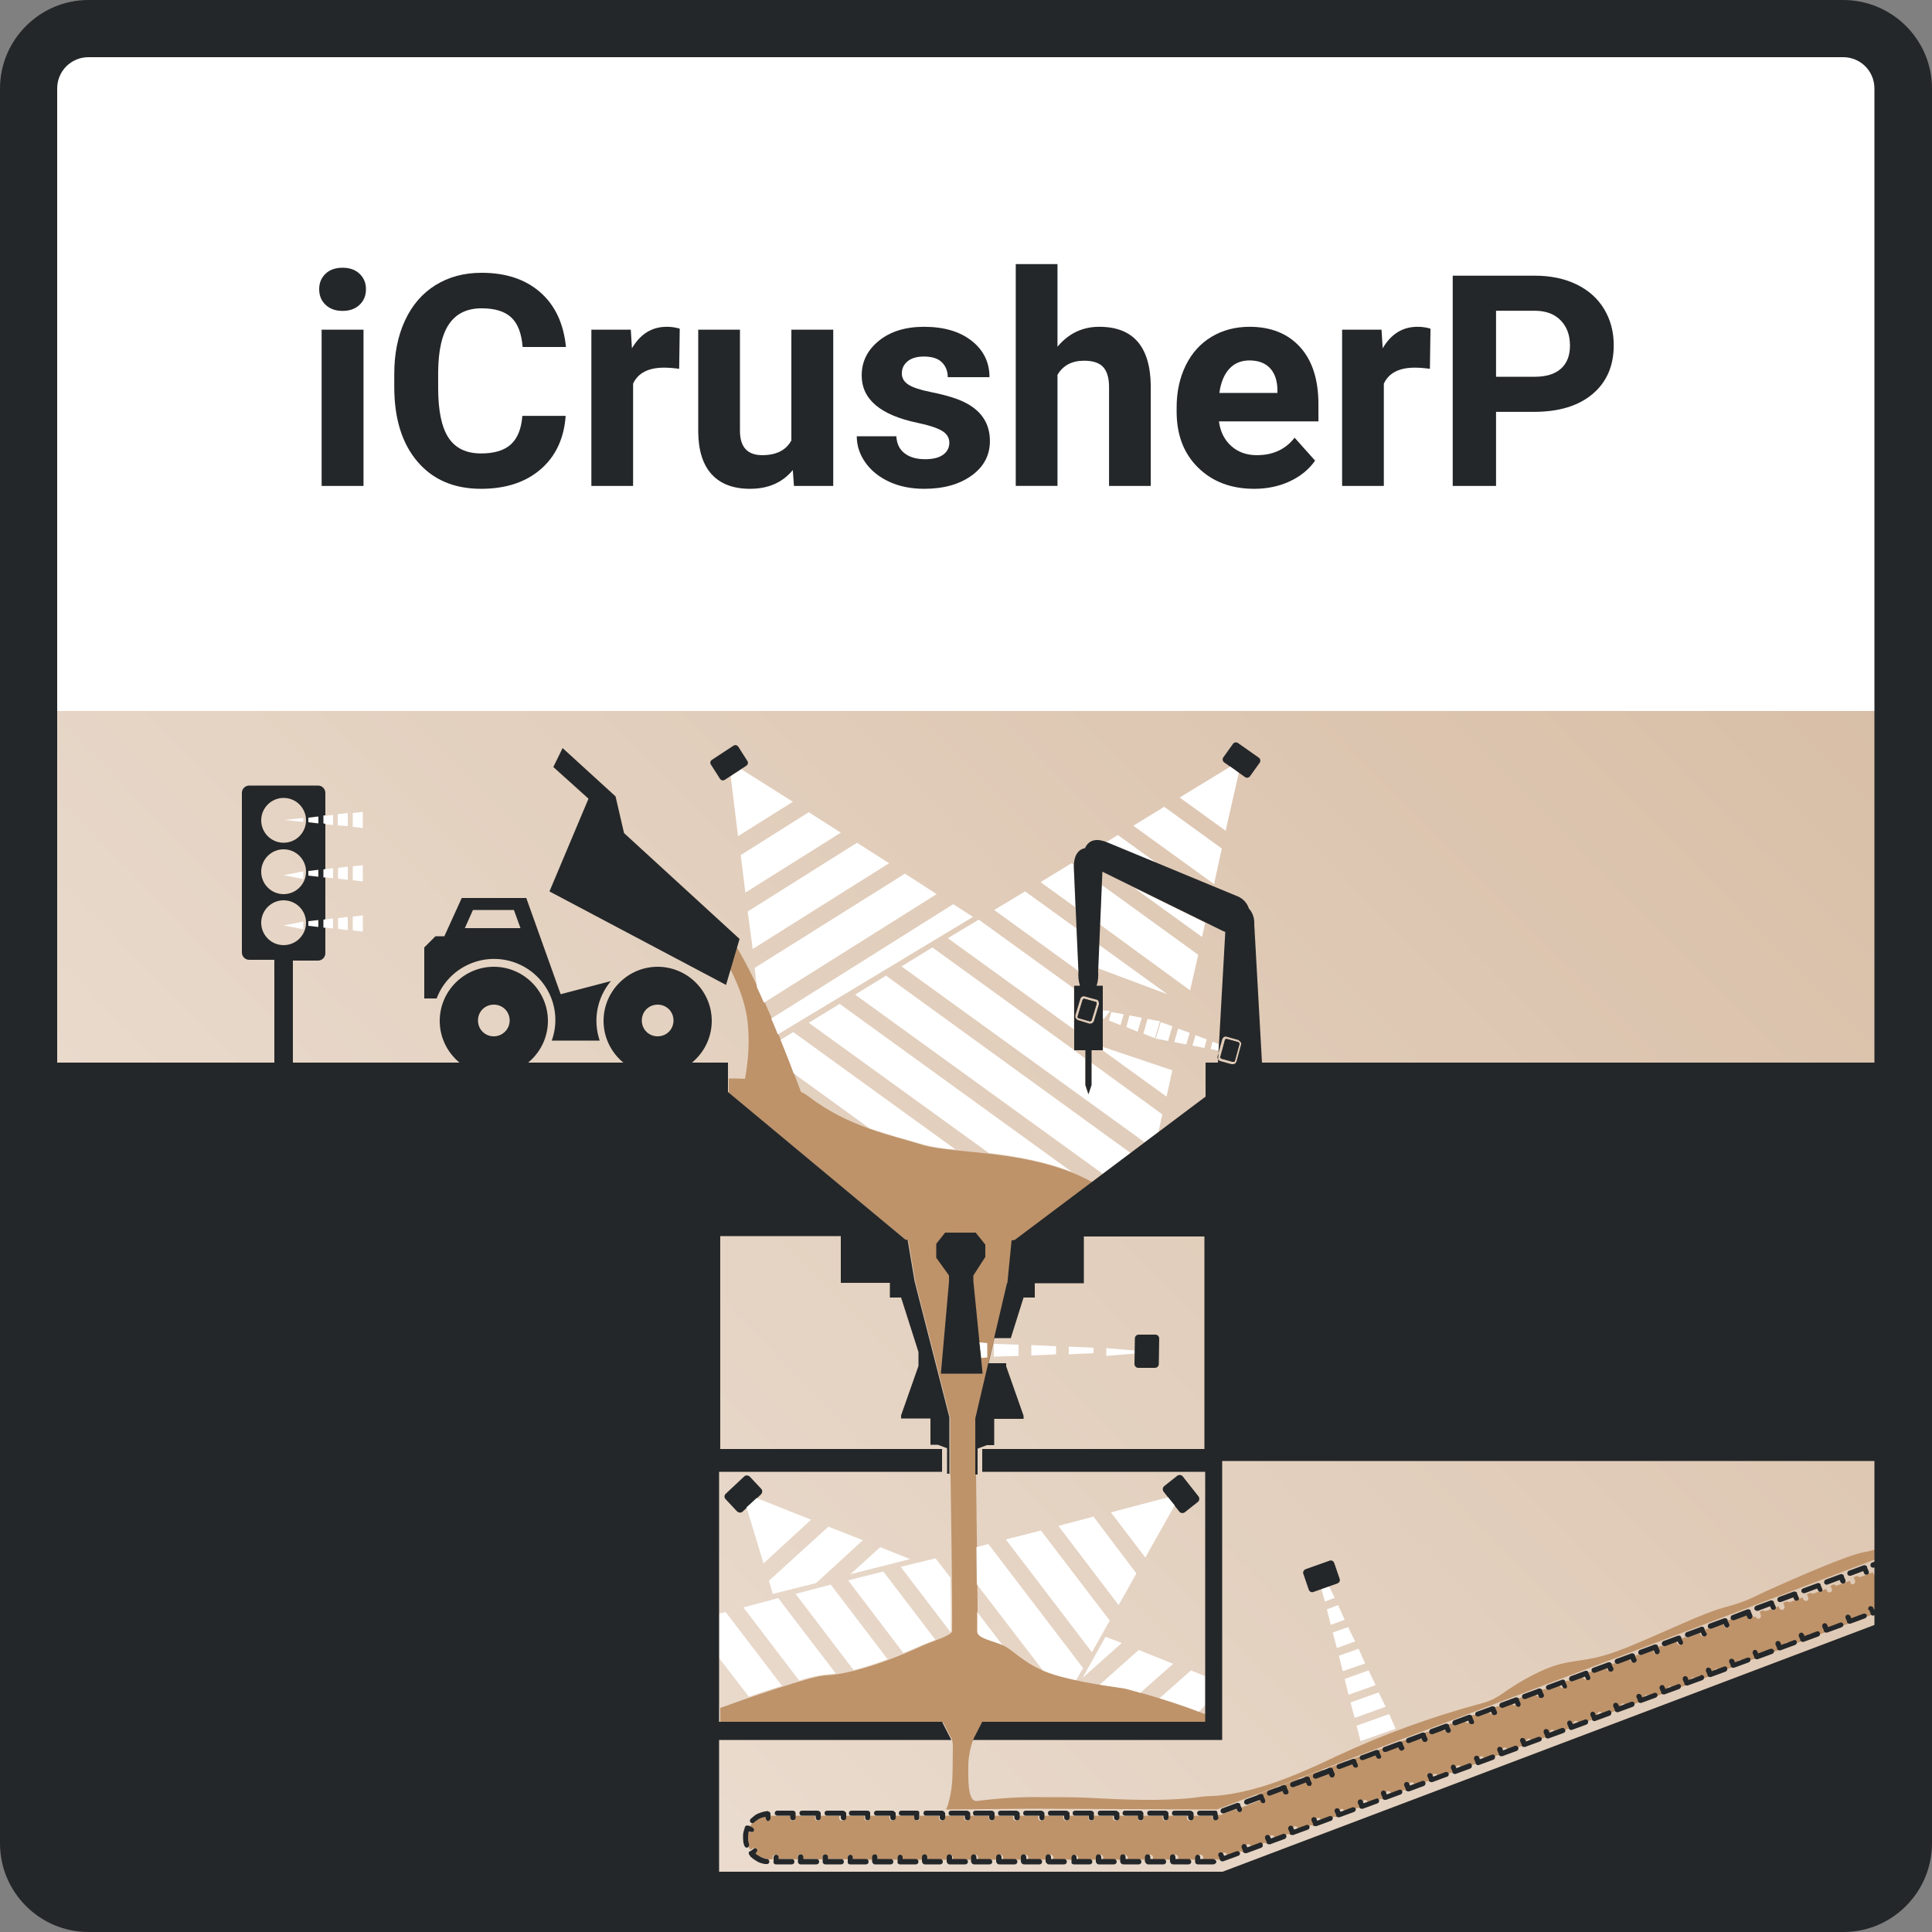 <?xml version="1.0" encoding="UTF-8"?>
<svg xmlns="http://www.w3.org/2000/svg" xmlns:xlink="http://www.w3.org/1999/xlink" id="b5bae85f-9387-454e-8801-afa6c25212ac" viewBox="0 0 500 500">
  <rect x="0" y="0" width="500" height="500" fill="#808080" stroke="none"/>
  <defs>
    <style>
      .cls-1 {
        fill: none;
      }

      .cls-2 {
        clip-path: url(#clippath);
      }

      .cls-3 {
        fill: #fff;
      }

      .cls-4 {
        fill: #be936a;
      }

      .cls-5 {
        fill: #242729;
      }

      .cls-6 {
        clip-path: url(#clippath-1);
      }

      .cls-7 {
        clip-path: url(#clippath-4);
      }

      .cls-8 {
        clip-path: url(#clippath-3);
      }

      .cls-9 {
        clip-path: url(#clippath-2);
      }

      .cls-10 {
        clip-path: url(#clippath-7);
      }

      .cls-11 {
        clip-path: url(#clippath-8);
      }

      .cls-12 {
        clip-path: url(#clippath-6);
      }

      .cls-13 {
        clip-path: url(#clippath-5);
      }

      .cls-14 {
        clip-path: url(#clippath-9);
      }

      .cls-15 {
        clip-path: url(#clippath-10);
      }

      .cls-16 {
        clip-path: url(#clippath-11);
      }

      .cls-17 {
        fill: url(#Unbenannter_Verlauf);
      }

      .cls-18 {
        isolation: isolate;
      }
    </style>
    <linearGradient id="Unbenannter_Verlauf" data-name="Unbenannter Verlauf" x1="51.25" y1="873.31" x2="448.74" y2="482.7" gradientTransform="translate(0 -342)" gradientUnits="userSpaceOnUse">
      <stop offset="0" stop-color="#efe4da"></stop>
      <stop offset=".01" stop-color="#efe4da"></stop>
      <stop offset="1" stop-color="#d8bea6"></stop>
    </linearGradient>
    <clipPath id="clippath">
      <rect class="cls-1" y="0" width="500" height="500"></rect>
    </clipPath>
    <clipPath id="clippath-1">
      <rect class="cls-1" y="0" width="500" height="500"></rect>
    </clipPath>
    <clipPath id="clippath-2">
      <rect class="cls-1" y="0" width="500" height="500"></rect>
    </clipPath>
    <clipPath id="clippath-3">
      <rect class="cls-1" y="0" width="500" height="500"></rect>
    </clipPath>
    <clipPath id="clippath-4">
      <rect class="cls-1" y="0" width="500" height="500"></rect>
    </clipPath>
    <clipPath id="clippath-5">
      <rect class="cls-1" y="0" width="500" height="500"></rect>
    </clipPath>
    <clipPath id="clippath-6">
      <rect class="cls-1" y="0" width="500" height="500"></rect>
    </clipPath>
    <clipPath id="clippath-7">
      <rect class="cls-1" y="0" width="500" height="500"></rect>
    </clipPath>
    <clipPath id="clippath-8">
      <rect class="cls-1" y="0" width="500" height="500"></rect>
    </clipPath>
    <clipPath id="clippath-9">
      <rect class="cls-1" y="0" width="500" height="500"></rect>
    </clipPath>
    <clipPath id="clippath-10">
      <rect class="cls-1" y="0" width="500" height="500"></rect>
    </clipPath>
    <clipPath id="clippath-11">
      <rect class="cls-1" y="0" width="500" height="500"></rect>
    </clipPath>
  </defs>
  <rect class="cls-3" x="8.3" y="8.3" width="483.3" height="483.3"></rect>
  <rect class="cls-17" x="7" y="184" width="486" height="304"></rect>
  <g class="cls-2">
    <g>
      <path class="cls-4" d="M255.1,347.6v3.7l-1.2,.2-.4-4,1.6,.1Zm227.3,54.1c-4.5,.8-18.4,7-23.8,9.4s-6,3.2-12.7,5-22.4,9.9-30.3,12.2-10.4,.8-18.9,5.2-8,6-13.9,7.5c-12.6,3.4-24.9,7.9-36.7,13.4-13.9,6.7-21.1,8.7-26.6,9.7s-6,.5-9.4,1-10.2,1-21.6,.5c-10.5-.5-8.7-.5-19.1-.5-5.6-.1-11.1,.3-16.6,1-2.5,.2-2.2-6.1-2.2-9.6,.1-2.3,.6-4.5,1.4-6.7h.3l2.1-4.1h57.7v-2c-6.8-2.6-13.6-4.8-20.6-6.6-2.3-.5-13-1.6-20.2-4.2-6.7-2.5-9.1-6.1-12.2-7.3s-6.2-1.7-6.1-3.5-.3-34.7-.4-40.4h-.1v-14.5l8.2-35h.1l1.1-11.1,.8-.1,20.1-15c-15.5-8.6-36-7.3-43.7-9.6-9-2.8-19.4-4.7-29.8-12.6-.6-.5-1.3-.9-2-1.2-2.5-6.8-9.6-25.5-16.3-36.9l-.5-.9-3.3,2.7c1.6,2.7,5.6,10,6.3,17.2,.5,4.8,.2,9.7-.7,14.5-1.5-.1-2.9-.1-4.2-.1v3.7l45.9,38.2,.6,.1,1.8,10.7,9,35.2v14.7h.1c.1,5.5,.5,34.2,.4,40.4,0,1.1-4.7,2.5-7.4,3.7s-16.1,7.4-25.5,7.8c-3.7,.2-19.9,5.8-27.1,8.4v3.8h57.7l2.1,4.1h.1c.2,.7,.3,1.4,.3,2.1-.1,4.7,.1,8.8-.6,12.3s-1.2,4-1.2,4l21.9-.2,48.2,.2,171.1-65v-2.5c-1.2,.4-2.4,.7-3.6,.9"></path>
      <path class="cls-5" d="M305.2,391.2c.3,.4,.9,.5,1.4,.2l3.4-2.7c.4-.3,.5-.9,.2-1.4l-4.1-5.2c-.3-.4-.9-.5-1.4-.2l-3.4,2.7c-.4,.3-.5,.9-.2,1.4l4.1,5.2Z"></path>
      <path class="cls-3" d="M269.9,432.3c.4,.2,.8,.3,1.2,.5,2.4,.9,4.9,1.5,7.4,2l1.8-3.1-24.5-32.1-3.1,.8c0,3.3,.1,6.6,.1,9.6l17.1,22.3Z"></path>
    </g>
  </g>
  <polygon class="cls-3" points="304 389.6 302.3 387.5 287.5 391.4 296.4 403.1 304 389.6"></polygon>
  <polygon class="cls-3" points="294.1 407.2 283 392.5 273.9 394.9 289.5 415.4 294.1 407.2"></polygon>
  <polygon class="cls-3" points="260.3 398.4 282.6 427.6 287.2 419.4 269.4 396.1 260.3 398.4"></polygon>
  <g class="cls-6">
    <g>
      <path class="cls-3" d="M258.9,425.5c.2,.1,.3,.1,.5,.2l-6.5-8.5v4.8c-.2,1.8,2.9,2.3,6,3.5"></path>
      <path class="cls-3" d="M192.4,416l14.4,18.9c2.1-.7,4.3-1.2,6.5-1.5,1-.1,2-.2,3-.3l-14.9-19.5-9,2.4Z"></path>
      <path class="cls-3" d="M219.5,409l14.3,18.8c2.3-1,4.1-1.7,4.9-2.1,1-.4,2.2-.9,3.4-1.3l-13.5-17.7-9.1,2.3Z"></path>
      <path class="cls-3" d="M202.4,436.3l-14.6-19.1-1.7,.4v11.5l7.7,10c2.8-1,5.8-2,8.6-2.8"></path>
      <path class="cls-3" d="M233.1,405.5l12.9,16.9c.1-.1,.1-.2,.1-.3,0-2.3,0-7.7-.1-13.8l-3.9-5-9,2.2Z"></path>
      <path class="cls-3" d="M229.7,429.4l-14.7-19.3-9.1,2.4,15,19.7c3-.8,5.9-1.7,8.8-2.8"></path>
      <path class="cls-5" d="M337.9,406.1l6.2-2.2c.5-.2,1,.1,1.2,.6l1.4,4.1c.2,.5-.1,1-.6,1.2l-6.2,2.2c-.5,.2-1-.1-1.2-.6l-1.4-4.1c-.2-.4,.1-1,.6-1.2Z"></path>
    </g>
  </g>
  <polygon class="cls-3" points="346.3 415.4 343.4 416.5 344.4 420.5 348 419.2 346.3 415.4"></polygon>
  <polygon class="cls-3" points="351.6 426.7 346.5 428.5 347.5 432.5 353.3 430.5 351.6 426.7"></polygon>
  <polygon class="cls-3" points="344 410.6 342 411.3 342.9 414.5 345.4 413.5 344 410.6"></polygon>
  <polygon class="cls-3" points="348.9 421.1 344.9 422.5 346 426.5 350.7 424.8 348.9 421.1"></polygon>
  <polygon class="cls-3" points="359.5 443.6 351.1 446.6 352.1 450.6 361.2 447.4 359.5 443.6"></polygon>
  <polygon class="cls-3" points="354.2 432.3 348 434.5 349 438.6 356 436.1 354.2 432.3"></polygon>
  <polygon class="cls-3" points="356.8 438 349.5 440.6 350.6 444.6 358.6 441.7 356.8 438"></polygon>
  <path class="cls-3" d="M93.9,210.1v4.2m-3.9-3.8v3.4m1.3,.1v-3.6m-5.1,.5v2.6m1.2,.1v-2.9m-5.1,.6v1.8m1.3,.1v-2.1m-5.1,.6v1m1.3,.1v-1.3m6.4,2v-2.6l-2.6,.3v2.1l2.6,.2Zm-12.8-1.3l5.1,.5v-1l-5.1,.5Zm6.4,.6l2.6,.3v-1.8l-2.6,.3v1.2Zm10.2,1v-3.4l-2.6,.3v2.9l2.6,.2Zm1.3,.2v-3.6l2.6-.3v4.2l-2.6-.3Z"></path>
  <polygon class="cls-3" points="93.9 241.1 93.9 236.9 91.3 237.2 91.3 240.8 93.9 241.1"></polygon>
  <polygon class="cls-3" points="90 240.7 90 237.3 87.5 237.6 87.5 240.4 90 240.7"></polygon>
  <polygon class="cls-3" points="79.8 239.8 82.3 240.1 82.3 238.1 79.8 238.4 79.8 239.8"></polygon>
  <polygon class="cls-3" points="73.4 239.5 78.5 240.5 78.5 238.5 73.4 239.5"></polygon>
  <polygon class="cls-3" points="86.2 240.3 86.2 237.7 83.6 238 83.6 240 86.2 240.3"></polygon>
  <polygon class="cls-3" points="93.9 228.1 93.9 223.9 91.3 224.2 91.3 227.8 93.9 228.1"></polygon>
  <polygon class="cls-3" points="90 227.7 90 224.3 87.5 224.6 87.5 227.4 90 227.7"></polygon>
  <polygon class="cls-3" points="79.8 226.8 82.3 227.1 82.3 225.1 79.8 225.4 79.8 226.8"></polygon>
  <polygon class="cls-3" points="73.4 226.5 78.5 227.5 78.5 225.5 73.4 226.5"></polygon>
  <polygon class="cls-3" points="86.2 227.3 86.2 224.7 83.6 225 83.6 227 86.2 227.3"></polygon>
  <g class="cls-9">
    <path class="cls-4" d="M246.1,470c-.1,0-.3-.1-.4-.1h-1.3v.6c0,.4-.3,.7-.7,.7s-.7-.3-.7-.7h0v-.5h-3.4c-.1,0-.3-.1-.4-.1h-1.2v.6c0,.4-.2,.7-.6,.7s-.7-.2-.7-.6v-.6h-3.4c-.1,0-.3-.1-.4-.1h-1.3v.6c0,.4-.3,.7-.7,.7s-.7-.3-.7-.7v-.5h-3.4c-.1,0-.3-.1-.4-.1h-1.3v.6c0,.4-.3,.7-.7,.7h0c-.4,0-.7-.3-.7-.7h0v-.5h-3.4c-.1,0-.3-.1-.4-.1h-1.3v.6c0,.4-.3,.7-.7,.7s-.7-.3-.7-.7v-.5h-3.2c-.1,0-.3-.1-.4-.1h-1.3v.6c0,.4-.3,.7-.7,.7s-.7-.3-.7-.7v-.5h-3.4c-.1,0-.3-.1-.4-.1h-1.3v.6c0,.4-.2,.7-.6,.7s-.7-.2-.7-.6v-.6h-3.4c-.1,0-.3-.1-.4-.1h-1.3v.6c0,.3-.3,.6-.6,.7-.3,0-.6-.2-.6-.6l-.1-.5h-.1l-.4,.1c-.4,.1-.7,.2-1.1,.4-.3,.2-.7,.4-.9,.6l-.4,.3c-.1,.1-.2,.2-.4,.2-.3,.3-.5,.7-.8,1.1l.6,.3c.3,.1,.4,.5,.3,.8-.1,.3-.5,.4-.8,.3l-.5-.1c-.1,.2-.1,.3-.1,.5,0,.4-.1,.8-.1,1.1,.1,.4,.1,.8,.1,1.1l.1,.5v.4c.2,.4,.4,.8,.6,1.1l.5-.4c.2-.2,.6-.2,.8,0s.2,.6,0,.8l-.3,.4,.4,.3c.3,.2,.7,.4,1,.6,.4,.1,.7,.3,1.1,.4,.2,0,.3,.1,.5,.1,.1,0,.3,.1,.4,.2h1.4v-.6c0-.4,.4-.6,.7-.6s.5,.3,.6,.6v.5h3.4c.1,0,.3,.1,.4,.1h1.3v-.6c0-.4,.3-.7,.7-.7s.7,.3,.7,.7v.5h3.4c.1,0,.3,.1,.4,.1h1.3v-.6c0-.4,.3-.7,.7-.7s.7,.3,.7,.7h0v.5h3.4c.1,0,.3,.1,.4,.1h1.3v-.6c0-.3,.2-.6,.6-.6s.7,.3,.7,.7v.5h3.4c.1,0,.3,.1,.4,.1h1.3v-.6c0-.4,.3-.7,.7-.7s.7,.3,.7,.7v.5h3.4c.1,0,.3,.1,.4,.1h1.3v-.6c0-.4,.4-.6,.7-.6s.5,.3,.6,.6v.5h3.4c.1,0,.3,.1,.4,.1h1.3v-.6c0-.4,.3-.7,.7-.7s.7,.3,.7,.7v.5h3.4c.1,0,.3,.1,.4,.1h1.3v-.6c0-.4,.3-.7,.7-.7s.7,.3,.7,.7h0v.5h3.4c.1,0,.3,.1,.4,.1h1.3v-.6c0-.4,.3-.7,.7-.7s.7,.3,.7,.7v.5h3.4c.1,0,.3,.1,.4,.1h1.3v-.6c0-.4,.3-.7,.7-.7s.7,.3,.7,.7v.5h3.4c.1,0,.3,.1,.4,.1h1.3v-.6c0-.4,.3-.7,.7-.7s.7,.3,.7,.7v.5h3.4c.1,0,.3,.1,.4,.1h1.3v-.6c0-.4,.3-.7,.7-.7s.7,.3,.7,.7v.5h3.4c.1,0,.3,.1,.4,.1h1.3v-.6c0-.4,.4-.6,.7-.6s.5,.3,.6,.6v.5h3.4c.1,0,.3,.1,.4,.1h1.3v-.6c0-.4,.3-.7,.7-.7s.7,.3,.7,.7v.5h3.4c.1,0,.3,.1,.4,.1h1.3v-.6c0-.4,.4-.6,.7-.6s.5,.3,.6,.6v.5h3.4c.1,0,.3,.1,.4,.1h1.3v-.6c0-.4,.3-.7,.7-.7s.7,.3,.7,.7v.5h3.4c.1,0,.3,.1,.4,.1h1.3v-.6c0-.4,.3-.7,.7-.7s.7,.3,.7,.7h0v.5h3.4c.1,0,.3,.1,.4,.1h1.3v-.6c0-.4,.3-.7,.7-.7s.7,.3,.7,.7v.5h3.4c.1,0,.3,.1,.4,.1h1.4l-.4-.9c-.1-.3,0-.7,.4-.9h0c.3-.1,.7,0,.9,.4l.2,.5,3.2-1.2c.3-.1,.6,0,.8,.2l1-.4-.3-.9c-.1-.4,.1-.7,.5-.8,.3-.1,.6,.1,.8,.4l.2,.5,3.2-1.2c.3-.1,.6,0,.7,.2l1-.4-.3-.9c-.1-.3,0-.7,.4-.9,.3-.1,.7,0,.9,.4l.2,.5,3.2-1.2c.3-.1,.5,0,.7,.2l1-.4-.3-.9c-.2-.3,0-.7,.3-.9,.3-.2,.7,0,.9,.3v.1l.2,.5,3.2-1.2c.3-.1,.5,0,.7,.2l1-.4-.3-.8c-.1-.4,.1-.7,.4-.9,.3-.1,.7,0,.8,.4l.2,.5,3.2-1.2c.2-.1,.5,0,.7,.1l1-.4-.3-.8c-.1-.3,0-.7,.4-.9h0c.3-.1,.7,0,.9,.4l.2,.5,3.2-1.2c.2-.1,.5,0,.7,.1l1-.4-.3-.8c-.2-.3,0-.7,.3-.9,.3-.2,.7,0,.9,.3v.1l.2,.5,3.2-1.2c.2-.1,.5,0,.6,.1l1.1-.4-.3-.8c-.2-.3,0-.7,.3-.9,.3-.2,.7,0,.9,.3v.1l.2,.5,3.2-1.2c.2-.1,.4,0,.6,.1l1.1-.4-.3-.8c-.1-.3,0-.7,.4-.9,.3-.1,.7,0,.9,.4l.2,.5,3.2-1.2c.2-.1,.4,0,.6,.1l1.1-.4-.3-.7c-.1-.4,.1-.7,.4-.9,.3-.1,.7,0,.8,.4l.2,.5,3.2-1.2c.2-.1,.4,0,.6,.1l1.1-.4-.3-.7c-.1-.3,0-.7,.4-.9,.3-.1,.7,0,.9,.4h0l.2,.5,3.2-1.2c.2-.1,.4-.1,.5,0l1.1-.4-.3-.7c-.2-.3,0-.7,.3-.9,.3-.2,.7,0,.9,.3v.1l.2,.5,3.2-1.2c.2-.1,.4-.1,.5,0l1.1-.4-.2-.7c-.1-.3,0-.7,.4-.9,.3-.1,.7,0,.9,.4l.2,.5,3.2-1.2c.2-.1,.3-.1,.5,0l1.2-.5-.2-.6c-.1-.3,0-.7,.4-.9h0c.3-.1,.7,0,.9,.4l.2,.5,3.2-1.2c.1-.1,.3-.1,.4,0l1.2-.5-.2-.6c-.1-.3,0-.7,.4-.9,.3-.1,.7,0,.9,.4h0l.2,.5,3.2-1.2h.4l1.2-.5-.2-.6c-.1-.3,0-.7,.4-.9,.3-.1,.7,0,.9,.4h0l.2,.5,3.2-1.2h.4l1.3-.5-.2-.6c-.2-.3,0-.7,.3-.9,.3-.2,.7,0,.9,.3v.1l.2,.5,3.2-1.2h.3l1.3-.5-.2-.5c-.1-.4,.1-.7,.4-.9,.3-.1,.7,0,.8,.4l.2,.5,3.2-1.2h.3l1.4-.5-.2-.5c-.1-.3,0-.7,.4-.9h0c.3-.1,.7,0,.9,.4l.2,.5,3.2-1.2h.2l1.4-.5-.2-.5c-.2-.3,0-.7,.3-.9,.3-.2,.7,0,.9,.3v.1l.2,.5,3.2-1.2h0l1.6-.6-.2-.5c-.2-.3,0-.7,.3-.9,.3-.2,.7,0,.9,.3v.1l.2,.5,4.8-1.8-.2-.5c-.1-.3,0-.7,.4-.9h0c.3-.1,.7,0,.9,.4l.2,.4,4.8-1.8-.2-.4c-.1-.4,.1-.7,.4-.9,.3-.1,.7,0,.8,.4l.2,.4,4.8-1.8-.1-.4c-.1-.4,.1-.7,.5-.8,.3-.1,.6,.1,.8,.4l.1,.4,4.8-1.8-.1-.4c-.2-.3,0-.7,.3-.9,.3-.2,.7,0,.9,.3v.1l.1,.4,4.8-1.8-.1-.4c-.1-.3,0-.7,.4-.9,.3-.1,.7,0,.9,.4l.1,.4,4.8-1.8-.1-.3c-.1-.3,0-.7,.4-.9,.3-.1,.7,0,.9,.4h0l.1,.3,4.8-1.8-.1-.3c-.1-.3,0-.7,.4-.9,.3-.1,.7,0,.9,.4h0l.1,.3,4.8-1.8-.1-.3c-.1-.3,0-.7,.4-.9,.3-.1,.7,0,.9,.4h0l.1,.3,1-.4v-10.9l-1,.4c-.3,.1-.7,0-.8-.3l-1,.4v.1l.4,.9c.1,.3,0,.7-.4,.9-.3,.1-.7,0-.9-.4h0l-.2-.5-3.2,1.2c-.3,.1-.6,0-.8-.3l-1,.4h0l.4,.9c.1,.4-.1,.7-.4,.9-.3,.1-.7,0-.8-.4l-.2-.5-3.2,1.2c-.3,.1-.6,0-.8-.3l-1,.4h0l.4,.9c.1,.4-.1,.7-.5,.8-.3,.1-.6-.1-.8-.4l-.2-.5-3.2,1.2c-.3,.1-.6,0-.8-.2l-1,.4,.4,.9c.1,.4-.1,.7-.5,.8-.3,.1-.6-.1-.8-.4l-.2-.5-3.2,1.2c-.3,.1-.6,0-.8-.2l-1,.4,.3,.9c.1,.3,0,.7-.4,.9-.3,.1-.7,0-.9-.4l-.2-.5-3.2,1.2c-.3,.1-.6,0-.7-.2l-1,.4,.3,.9c.1,.4-.1,.7-.4,.9-.3,.1-.7,0-.8-.4l-2.5-.5-3.2,1.2c-.3,.1-.5,0-.7-.2l-1,.4,.3,.9c.1,.4-.1,.7-.4,.9-.3,.1-.7,0-.8-.4l-.2-.5-3.2,1.2c-.2,.1-.5,0-.7-.1l-1,.4,.3,.8c.1,.3,0,.7-.4,.9-.3,.1-.7,0-.9-.4h0l-.2-.5-3.2,1.2c-.2,.1-.5,0-.7-.1l-1,.4,.3,.8c.1,.4-.1,.7-.5,.8-.3,.1-.6-.1-.8-.4l-.2-.5-3.2,1.2c-.2,.1-.5,0-.6-.1l-1.1,.4,.3,.8c.2,.3,0,.7-.3,.9-.3,.2-.7,0-.9-.3v-.1l-.2-.5-3.2,1.2c-.2,.1-.4,0-.6-.1l-1.1,.4,.3,.7c.1,.3,0,.7-.4,.9h0c-.3,.1-.7,0-.9-.4l-.2-.5-3.2,1.2c-.2,.1-.4,0-.6-.1l-1.1,.4,.3,.7c.1,.3,0,.7-.4,.9-.3,.1-.7,0-.9-.4l-.2-.5-3.2,1.2c-.2,.1-.4,0-.6-.1l-1.1,.4,.3,.7c.1,.3,0,.7-.4,.9-.3,.1-.7,0-.9-.4h0l-.2-.5-3.2,1.2c-.2,.1-.4,.1-.5,0l-1.1,.4,.3,.7c.1,.4-.1,.7-.5,.8-.3,.1-.6-.1-.8-.4l-.2-.5-3.2,1.2c-.2,.1-.3,.1-.5,0l-1.2,.4,.2,.6c.1,.3,0,.7-.4,.9-.3,.1-.7,0-.9-.4h0l-.2-.5-3.2,1.2c-.1,.1-.3,.1-.5,0l-1.2,.5,.2,.6c.1,.3,0,.7-.4,.9h0c-.3,.1-.7,0-.9-.4l-.2-.5-3.2,1.2h-.4l-1.2,.5,.2,.6c.1,.4-.1,.7-.5,.8-.3,.1-.6-.1-.8-.4l-.2-.5-3.2,1.2h-.4l-1.3,.5,.2,.6c.2,.3,0,.7-.3,.9-.3,.2-.7,0-.9-.3v-.1l-.2-.5-3.2,1.2h-.3l-1.3,.5,.2,.5c.1,.4-.1,.7-.5,.8-.3,.1-.6-.1-.8-.4l-.2-.5-3.2,1.2h-.3l-1.3,.5,.2,.5c.1,.3,0,.7-.4,.9-.3,.1-.7,0-.9-.4l-.2-.5-3.2,1.2h-.2l-1.5,.5,.2,.5c.1,.4-.1,.7-.4,.9-.3,.1-.7,0-.8-.4l-.2-.5-3.2,1.2h0l-1.6,.6,.2,.5c.1,.4-.1,.7-.5,.8-.3,.1-.6-.1-.8-.4l-.2-.5-4.8,1.8,.2,.4c.1,.4-.1,.7-.5,.8-.3,.1-.6-.1-.8-.4l-.2-.4-4.8,1.8,.1,.4c.1,.4-.1,.7-.5,.8-.3,.1-.6-.1-.8-.4l-.1-.4-4.8,1.8,.1,.4c.1,.3,0,.7-.4,.9-.3,.1-.7,0-.9-.4l-.1-.4-4.8,1.8,.1,.4c.1,.4-.1,.7-.4,.9-.3,.1-.7,0-.8-.4l-.1-.4-4.8,1.8,.1,.3c.1,.4-.1,.7-.5,.8-.3,.1-.6-.1-.8-.4l1.8,.9-4.8,1.8,.1,.3c.1,.4-.1,.7-.5,.8-.3,.1-.6-.1-.8-.4l-.1-.3-4,1.5h-.8l.1,.6c0,.1,0,.3-.1,.4s-.3,.2-.4,.2c-.1,.1-.2,.1-.3,.1-.4,0-.7-.3-.7-.7h0v-.3h-3.4c-.1,0-.3-.1-.4-.1h-1.3v.6c0,.4-.3,.7-.7,.7s-.7-.3-.7-.7h0v-.5h-3.2c-.1,0-.3-.1-.4-.1h-1.3v.6c0,.4-.3,.7-.7,.7s-.7-.3-.7-.7v-.5h-3.4c-.1,0-.3-.1-.4-.1h-1.3v.6c0,.4-.2,.7-.6,.7s-.7-.2-.7-.6v-.6h-3.4c-.1,0-.3-.1-.4-.1h-1.3v.6c0,.4-.3,.7-.7,.7s-.7-.3-.7-.7v-.5h-3.4c-.1,0-.3-.1-.4-.1h-1.2v.6c0,.4-.2,.7-.6,.7s-.7-.2-.7-.6v-.6h-3.4c-.1,0-.3-.1-.4-.1h-1.3v.6c0,.4-.3,.7-.7,.7s-.7-.3-.7-.7h0v-.5h-3.4c-.1,0-.3-.1-.4-.1h-1.3v.6c0,.4-.3,.7-.7,.7h0c-.4,0-.7-.3-.7-.7h0v-.5h-3.4c-.1,0-.3-.1-.4-.1h-1.3v.6c0,.4-.3,.7-.7,.7s-.7-.3-.7-.7v-.5h-3.2c-.1,0-.3-.1-.4-.1h-1.3v.6c0,.4-.3,.7-.7,.7s-.7-.3-.7-.7v-.5h-3.4c-.1,0-.3-.1-.4-.1h-1.3v.6c0,.4-.3,.7-.6,.7h0c-.4,0-.7-.3-.7-.7h0v-.5h-3.4Z"></path>
  </g>
  <polygon class="cls-3" points="308.6 270.6 311.7 271.2 312.3 269 309.4 267.9 308.6 270.6"></polygon>
  <polygon class="cls-3" points="313.8 269.6 313.3 271.5 315.3 271.9 315.4 270.2 313.8 269.6"></polygon>
  <polygon class="cls-3" points="302.3 269.4 303.4 265.6 300.4 264.5 299.1 268.8 302.3 269.4"></polygon>
  <polygon class="cls-3" points="307 270.3 307.9 267.3 304.9 266.2 303.9 269.7 307 270.3"></polygon>
  <g class="cls-8">
    <path class="cls-5" d="M317.1,269.1l-1.2,4.4c-.1,.2,.1,.4,.3,.5h0l2.9,.8h.3c.1,0,.1-.1,.2-.2l1.2-4.4c0-.2-.1-.4-.3-.5l-2.9-.8h-.3c-.1,.1-.2,.2-.2,.2"></path>
  </g>
  <polygon class="cls-3" points="294.4 267 295.5 263.4 292.3 262.8 291.5 265.8 294.4 267"></polygon>
  <polygon class="cls-3" points="298.9 268.7 300.2 264.3 297 263.7 295.9 267.5 298.9 268.7"></polygon>
  <polygon class="cls-3" points="290 265.3 290.8 262.5 287.6 261.9 287 264.1 290 265.3"></polygon>
  <polygon class="cls-3" points="287.3 261.6 285.3 261.5 285.3 263.5 285.8 263.6 287.3 261.6"></polygon>
  <g class="cls-7">
    <g>
      <path class="cls-5" d="M283.8,259.5c0-.1-.1-.2-.2-.2l-2.9-.8c-.2-.1-.4,.1-.5,.2h0l-1.3,4.3v.3c0,.1,.1,.1,.2,.2l2.9,.8c.2,.1,.4-.1,.5-.2l1.3-4.3v-.3"></path>
      <path class="cls-5" d="M293.6,353c0,.5,.4,1,1,1h4.3c.5,0,1-.4,1-1l.1-6.6c0-.5-.4-1-1-1h-4.3c-.5,0-1,.4-1,1l-.1,6.6Z"></path>
      <path class="cls-5" d="M187.8,386.6l4.8-4.5c.4-.4,1-.3,1.4,0l3,3.2c.4,.4,.3,1,0,1.4l-4.8,4.5c-.4,.4-1,.3-1.4,0l-3-3.2c-.4-.4-.4-1,0-1.4Z"></path>
    </g>
  </g>
  <polygon class="cls-3" points="214.4 395.1 199 409.1 200 412.5 211.2 409.7 223.3 398.6 214.4 395.1"></polygon>
  <polygon class="cls-3" points="220.1 407.4 235.5 403.5 227.8 400.4 220.1 407.4"></polygon>
  <polygon class="cls-3" points="195.8 387.7 193.2 390.1 197.6 404.6 209.9 393.3 195.8 387.7"></polygon>
  <polygon class="cls-3" points="286.1 423.6 280.2 434.2 290.3 425.2 286.1 423.6"></polygon>
  <g class="cls-13">
    <g>
      <path class="cls-3" d="M311.9,433.8l-3.7-1.5-8.1,7.2c3.6,1.1,7.5,2.4,10.2,3.5l1.6-1.7v-7.5Z"></path>
      <path class="cls-3" d="M294.7,427l-10.1,9c3.1,.5,5.6,.8,6.6,1,.8,.2,2.2,.6,3.9,1.1l8.5-7.5-8.9-3.6Z"></path>
      <path class="cls-5" d="M184.3,196.6l5.5-3.6c.4-.3,1-.2,1.3,.3l2.3,3.6c.3,.4,.2,1-.3,1.3l-5.5,3.6c-.4,.3-1,.2-1.3-.3l-2.3-3.6c-.3-.4-.2-1,.3-1.3Z"></path>
    </g>
  </g>
  <polygon class="cls-3" points="191.9 199.1 189.1 200.9 191 216.4 205.2 207.5 191.9 199.1"></polygon>
  <polygon class="cls-3" points="209.3 210.2 191.7 221.3 192.9 231 217.6 215.5 209.3 210.2"></polygon>
  <g class="cls-12">
    <path class="cls-3" d="M246.7,234l-47.1,29.6c.6,1.4,1.2,2.8,1.7,4.1l50.5-30.4-5.1-3.3Z"></path>
  </g>
  <polygon class="cls-3" points="221.8 218.1 193.5 235.9 194.8 245.6 230.1 223.4 221.8 218.1"></polygon>
  <g class="cls-10">
    <g>
      <path class="cls-3" d="M234.2,226.1l-38.9,24.4,.6,5c.6,1.3,1.2,2.6,1.8,4l44.7-28.1-8.2-5.3Z"></path>
      <path class="cls-5" d="M316.6,196l2.5-3.5c.3-.4,.9-.5,1.3-.2l5.4,3.8c.4,.3,.5,.9,.2,1.3l-2.5,3.5c-.3,.4-.9,.5-1.3,.2l-5.4-3.8c-.4-.3-.5-.9-.2-1.3Z"></path>
    </g>
  </g>
  <polygon class="cls-3" points="278.6 240.3 265.3 230.7 257.3 235.5 279.1 251.3 278.6 240.3"></polygon>
  <polygon class="cls-3" points="277.9 255.8 253.3 238 245.3 242.8 277.9 266.4 277.9 255.8"></polygon>
  <g class="cls-11">
    <g>
      <path class="cls-3" d="M202,269.1c1.3,3.2,2.5,6.2,3.4,8.7l19.6,14.2c4.9,1.7,9.5,2.9,13.9,4.2,2.8,.7,5.6,1.1,8.4,1.3l-42-30.4-3.3,2Z"></path>
      <path class="cls-3" d="M277.9,224.3v-.5l-.6-.4-8,4.9,9,6.5-.4-10.5Z"></path>
      <path class="cls-3" d="M299.4,223.4l-10.1-7.3-3.1,1.9,.5,.2,12.7,5.2Z"></path>
    </g>
  </g>
  <polygon class="cls-3" points="284.4 244.5 284.2 250.6 302.1 257.3 284.4 244.5"></polygon>
  <g class="cls-14">
    <path class="cls-3" d="M209.3,264.7l46.6,33.7c6.8,.8,14.4,2.1,21.5,4.9l-60.1-43.5-8,4.9Z"></path>
  </g>
  <polygon class="cls-3" points="282.4 280.8 281.6 283.2 280.8 280.8 280.8 273.9 278.1 271.9 277.9 271.9 277.9 271.7 241.3 245.2 233.3 250.1 296.2 295.6 299.8 293 300.8 288.4 282.4 275 282.4 280.8"></polygon>
  <polygon class="cls-3" points="293.3 213.7 314.2 228.8 316.2 219.6 301.3 208.8 293.3 213.7"></polygon>
  <polygon class="cls-3" points="318.4 198.4 305.3 206.4 317.2 215 320.6 200 318.4 198.4"></polygon>
  <polygon class="cls-3" points="311.1 242.5 311.9 238.8 293.4 229.7 311.1 242.5"></polygon>
  <polygon class="cls-3" points="221.3 257.4 285.4 303.8 292.6 298.4 229.3 252.5 221.3 257.4"></polygon>
  <polygon class="cls-3" points="284.7 239.3 308 256.3 310.1 247.1 285.1 229 284.7 239.3"></polygon>
  <polygon class="cls-3" points="285.3 271.8 301.9 283.8 303.4 277 285.3 270.9 285.3 271.8"></polygon>
  <polygon class="cls-5" points="255 325.3 255 322.1 252.5 319 244.6 319 242.3 321.9 242.3 325.5 245.6 330.1 245.6 331.7 245.6 331.7 243.5 355.5 254.3 355.5 251.9 331.5 251.9 331.5 251.9 330.1 255 325.3"></polygon>
  <polygon class="cls-3" points="293.6 349.5 286.3 348.9 286.3 350.9 293.6 350.3 293.6 349.5"></polygon>
  <polygon class="cls-3" points="254 351.4 255.5 351.3 255.5 347.6 253.5 347.4 254 351.4"></polygon>
  <polygon class="cls-3" points="257.2 351.1 263.6 350.9 263.6 348 257.2 347.8 257.2 351.1"></polygon>
  <polygon class="cls-3" points="266.9 350.8 273.3 350.5 273.3 348.4 266.9 348.1 266.9 350.8"></polygon>
  <polygon class="cls-3" points="276.6 350.5 283 350.2 283 348.8 276.6 348.5 276.6 350.5"></polygon>
  <g class="cls-15">
    <g>
      <path class="cls-5" d="M405.5,436.2l-.4-.9v-.2c-.1-.3-.5-.5-.8-.4h0l-3.8,1.4c-.3,.1-.5,.5-.4,.8h0c.1,.3,.5,.5,.9,.4l3.2-1.2,.2,.5c.2,.3,.6,.5,.9,.3,.2,0,.3-.4,.2-.7"></path>
      <path class="cls-5" d="M404.2,447.2l-3.2,1.2-.2-.5c-.1-.3-.5-.5-.9-.4h0c-.3,.1-.5,.5-.4,.9l.4,.9v.2c.1,.3,.5,.5,.9,.4l3.8-1.4c.4-.1,.6-.5,.5-.8-.2-.4-.5-.6-.9-.5,0,0-.1,0,0,0"></path>
      <path class="cls-5" d="M428.2,438.1l-3.2,1.2-.2-.5c-.1-.3-.5-.5-.9-.4-.3,.1-.5,.5-.4,.8h0l.4,.9v.2c.1,.3,.5,.5,.9,.4l3.8-1.4c.3-.2,.5-.6,.3-.9-.1-.2-.5-.4-.7-.3"></path>
      <path class="cls-5" d="M482.3,417.6l-3.2,1.2-.2-.5c-.1-.3-.5-.5-.9-.4-.3,.1-.5,.5-.4,.8h0l.4,.9v.2c.1,.3,.5,.5,.9,.4l3.8-1.4c.3-.1,.5-.5,.4-.9-.2-.2-.5-.4-.8-.3"></path>
      <path class="cls-5" d="M398.1,449.5l-3.2,1.2-.2-.5c-.1-.3-.5-.5-.9-.4-.3,.1-.5,.5-.4,.8h0l.4,.9v.2c.1,.3,.5,.5,.9,.4h0l3.8-1.4c.4-.1,.6-.5,.5-.8-.1-.3-.5-.5-.9-.4,.1,0,0,0,0,0"></path>
      <path class="cls-5" d="M416.2,442.7l-3.2,1.2-.2-.5c-.1-.3-.5-.5-.8-.4s-.5,.5-.4,.9l.4,.9v.2c.1,.3,.5,.5,.8,.4h0l3.8-1.4c.3-.1,.5-.5,.4-.9-.1-.4-.5-.6-.8-.4"></path>
      <path class="cls-5" d="M423.5,429.4l-.4-.9v-.2c-.1-.3-.5-.5-.9-.4l-3.8,1.4c-.4,.1-.6,.5-.5,.8,.1,.4,.5,.6,.8,.5h.1l3.2-1.2,.2,.5c.1,.3,.5,.5,.9,.4,.4-.2,.6-.6,.4-.9q.1,0,0,0"></path>
      <path class="cls-5" d="M410.2,445l-3.2,1.2-.2-.5c-.1-.3-.5-.5-.8-.4h0c-.3,.1-.5,.5-.4,.9l.4,.9v.2c.1,.3,.5,.5,.8,.4h0l3.8-1.4c.3-.1,.5-.5,.4-.9-.2-.4-.5-.5-.8-.4"></path>
      <path class="cls-5" d="M422.2,440.4l-3.2,1.2-.2-.5c-.1-.3-.5-.5-.9-.4h0c-.3,.1-.5,.5-.4,.9l.4,.9v.2c.1,.3,.5,.5,.9,.4l3.8-1.4c.3-.1,.5-.5,.4-.9-.1-.3-.5-.5-.8-.4q-.1,0,0,0"></path>
      <path class="cls-5" d="M417.5,431.7l-.4-.9v-.2c-.1-.3-.5-.5-.9-.4l-3.8,1.4c-.4,.1-.6,.5-.5,.8,.1,.4,.5,.6,.8,.5h.1l3.2-1.2,.2,.5c.1,.3,.5,.5,.9,.4,.4-.2,.6-.6,.4-.9"></path>
      <path class="cls-5" d="M411.5,433.9l-.4-.9v-.2c-.1-.3-.5-.5-.8-.4h0l-3.8,1.4c-.3,.1-.5,.5-.4,.9,.1,.3,.5,.5,.9,.4l3.2-1.2,.2,.5c.1,.3,.5,.5,.8,.4h0c.3-.1,.5-.5,.3-.9"></path>
      <path class="cls-5" d="M399.5,438.5l-.4-.9v-.2c-.1-.3-.5-.5-.9-.4h0l-3.8,1.4c-.4,.1-.6,.5-.5,.8,.1,.4,.5,.6,.8,.5h.1l3.2-1.2,.2,.5c.1,.4,.5,.5,.9,.4,.4-.1,.6-.5,.4-.9h0"></path>
      <path class="cls-5" d="M362.1,463.2l-3.2,1.2-.2-.5c-.1-.4-.5-.6-.8-.5-.4,.1-.6,.5-.5,.8v.1l.4,.9v.2c.1,.3,.5,.5,.9,.4l3.8-1.4c.3-.1,.5-.5,.4-.8h0c-.1-.4-.5-.5-.8-.4"></path>
      <path class="cls-5" d="M363.4,452.2l-.4-.9v-.2c-.1-.3-.5-.5-.9-.4l-3.8,1.4c-.4,.1-.6,.5-.5,.8,.1,.4,.5,.6,.8,.5h.1l3.2-1.2,.2,.5c.2,.3,.6,.5,.9,.3,.4-.2,.6-.5,.4-.8"></path>
      <path class="cls-5" d="M368.1,460.9l-3.2,1.2-.2-.5c-.1-.3-.5-.5-.9-.4-.3,.1-.5,.5-.4,.9l.4,.9v.2c.1,.3,.5,.5,.9,.4l3.8-1.4c.3-.1,.5-.5,.4-.9-.1-.3-.5-.5-.8-.4"></path>
      <path class="cls-5" d="M392.1,451.8l-3.1,1.2-.2-.5c-.1-.3-.5-.5-.9-.4-.3,.1-.5,.5-.4,.9l.4,.9v.2c.1,.3,.5,.5,.9,.4l3.8-1.4c.3-.2,.5-.6,.3-.9-.2-.3-.5-.5-.8-.4"></path>
      <path class="cls-5" d="M369.4,449.9l-.4-.9v-.2c-.1-.3-.5-.5-.9-.4l-3.8,1.4c-.3,.1-.5,.5-.4,.9,.1,.3,.5,.5,.8,.4l3.2-1.2,.2,.5c.1,.3,.5,.5,.9,.4,.4-.2,.6-.6,.4-.9"></path>
      <path class="cls-5" d="M357.4,454.4l-.4-.9v-.2c-.1-.3-.5-.5-.9-.4l-3.8,1.4c-.3,.1-.5,.5-.4,.8h0c.1,.3,.5,.5,.9,.4l3.2-1.2,.2,.5c.2,.3,.6,.5,.9,.3,.3,0,.4-.3,.3-.7"></path>
      <path class="cls-5" d="M356.1,465.5l-3.2,1.2-.2-.5c-.1-.4-.5-.6-.8-.5-.4,.1-.6,.5-.5,.8v.1l.4,.9v.2c.1,.3,.5,.5,.9,.4l3.8-1.4c.3-.1,.5-.5,.4-.8h0c-.1-.4-.5-.6-.8-.4"></path>
      <path class="cls-5" d="M386.1,454.1l-3.1,1.2-.2-.5c-.1-.3-.5-.5-.9-.4-.3,.1-.5,.5-.4,.9l.4,.9v.2c.1,.3,.5,.5,.8,.4h0l3.8-1.4c.3-.1,.5-.5,.4-.9-.1-.4-.5-.5-.8-.4"></path>
      <path class="cls-5" d="M387.4,443l-.4-.9v-.1h0c-.1-.3-.5-.5-.9-.4l-3.9,1.4c-.3,.1-.5,.5-.4,.8h0c.1,.3,.5,.5,.9,.4l3.2-1.2,.2,.5c.2,.3,.6,.5,.9,.3,.4-.1,.5-.4,.4-.8"></path>
      <path class="cls-5" d="M381.4,445.3l-.4-.9v-.2c-.1-.3-.5-.5-.9-.4l-3.8,1.4c-.3,.1-.5,.5-.4,.9,.1,.3,.5,.5,.9,.4h0l3.2-1.2,.2,.5c.1,.3,.5,.5,.9,.4,.4-.1,.5-.5,.3-.9"></path>
      <path class="cls-5" d="M375.4,447.6l-.4-.9v-.2c-.1-.3-.5-.5-.9-.4l-3.8,1.4c-.3,.1-.5,.5-.4,.9,.1,.3,.5,.5,.9,.4h0l3.2-1.2,.2,.5c.2,.3,.6,.5,.9,.3,.3-.1,.5-.5,.3-.8"></path>
      <path class="cls-5" d="M380.1,456.4l-3.2,1.2-.2-.5c-.1-.3-.5-.5-.8-.4h0c-.3,.1-.5,.5-.4,.9l.4,.9v.2c.1,.3,.5,.5,.8,.4h0l3.8-1.4c.3-.1,.5-.5,.4-.9-.1-.4-.5-.6-.8-.4"></path>
      <path class="cls-5" d="M393.5,440.8l-.4-.9v-.2c-.1-.3-.5-.5-.9-.4h0l-3.8,1.4c-.3,.2-.5,.6-.3,.9,.1,.3,.5,.4,.8,.4l3.2-1.2,.2,.5c.1,.3,.5,.5,.9,.4,.3-.2,.4-.6,.3-.9h0"></path>
      <path class="cls-5" d="M458.2,426.7l-3.2,1.2-.2-.5c-.1-.3-.5-.5-.8-.4h0c-.3,.1-.5,.5-.4,.9l.4,.9v.2c.1,.3,.5,.5,.9,.4l3.8-1.4c.3-.1,.5-.5,.4-.9-.2-.3-.6-.5-.9-.4"></path>
      <path class="cls-5" d="M453.5,418l-.4-.9v-.2c-.1-.3-.5-.5-.9-.4l-3.9,1.5c-.3,.1-.5,.5-.4,.9,.1,.3,.5,.5,.9,.4l3.2-1.2,.2,.5c.1,.3,.5,.5,.9,.4,.4-.3,.5-.6,.4-1"></path>
      <path class="cls-5" d="M351.4,456.7l-.4-.9v-.2c-.1-.3-.5-.5-.9-.4l-3.8,1.4c-.3,.1-.5,.5-.4,.8h0c.1,.3,.5,.5,.9,.4l3.2-1.2,.2,.5c.2,.3,.6,.5,.9,.3,.3,0,.4-.4,.3-.7"></path>
      <path class="cls-5" d="M464.2,424.5l-3.2,1.2-.2-.5c-.1-.4-.5-.6-.8-.5-.4,.1-.6,.5-.5,.8v.1l.4,.9v.2c.1,.3,.5,.5,.9,.4l3.8-1.4c.3-.1,.5-.5,.4-.9-.1-.3-.5-.5-.8-.3h0"></path>
      <path class="cls-5" d="M321.2,270.3l-1.2,4.4c-.1,.2-.2,.5-.5,.6-.1,.1-.3,.1-.5,.1h-.3l-2.9-.8c-.5-.2-.8-.7-.7-1.2l1.2-4.4c.1-.2,.2-.4,.4-.6,.2-.1,.5-.2,.7-.1l2.9,.8c.7,.3,1,.8,.9,1.2m-36.9-11.1c.1,.2,.1,.5,.1,.7l-1.3,4.3c-.1,.4-.5,.7-.9,.7h-.3l-2.9-.9c-.2-.1-.4-.2-.6-.5-.1-.2-.1-.5-.1-.7l1.3-4.3c.2-.5,.7-.8,1.2-.6l2.9,.8c.3,0,.5,.2,.6,.5m40.3-20c.1-1.5-.4-3-1.4-4.1-.4-1.3-1.4-2.4-2.6-3l-33.8-14c-2.5-1.1-4.9-1.1-6,1.4h0c-2.1,.4-2.9,2.4-2.9,4.8l1.2,27.1c-.1,1.2,0,2.5,.4,3.7h-1.5v16.7h2.9v9l.8,2.4,.8-2.4v-9h2.9v-16.7h-1.6c.4-1.2,.5-2.5,.4-3.7l1.1-25.8,31.3,15.4c.2,.1,.4,.1,.5,.2l-1.9,33.8h-3.2v8.8l-49.4,37.1-.8,.1-1.1,11.1h-.1l-8.2,35v14.5h.6v-6.7l2.4-.9h1.9v-6.8h7.6v-.8l-4.5-12.8v-.8h-4.6l1.5-6.5h4.3l3.3-10.5h2.9v-3.7h12.7v-12.1h31.2v55h-57.5v5.9h57.7v64.7h-57.7l-2.1,4.1-.3,.6h64.5v-72.2h169.7v-103.1h-159.4l-2-35.8Z"></path>
      <path class="cls-5" d="M483.6,406.6l-.4-.9v-.2c-.1-.3-.5-.5-.9-.4l-3.8,1.4c-.3,.1-.5,.5-.4,.9,.1,.3,.5,.5,.9,.4l3.2-1.2,.2,.5c.1,.4,.5,.5,.9,.4,.3-.1,.5-.5,.3-.9,.1,0,0,0,0,0"></path>
      <path class="cls-5" d="M459.5,415.7l-.4-.9v-.2c-.1-.3-.5-.5-.9-.4l-3.8,1.4c-.3,.2-.5,.6-.3,.9,.1,.3,.5,.4,.8,.4l3.2-1.2,.2,.5c.1,.3,.5,.5,.9,.4,.4-.2,.5-.5,.3-.9"></path>
      <path class="cls-5" d="M465.5,413.4l-.4-.9v-.2c-.1-.3-.5-.5-.9-.4l-3.8,1.4c-.3,.1-.5,.5-.4,.9,.1,.3,.5,.5,.9,.4h0l3.2-1.2,.2,.5c.2,.3,.6,.5,.9,.3,.3-.1,.5-.4,.3-.8"></path>
      <path class="cls-5" d="M477.6,408.9l-.4-.9v-.2c-.1-.3-.5-.5-.9-.4l-3.8,1.4c-.3,.1-.5,.5-.4,.9,.1,.3,.5,.5,.8,.4h0l3.2-1.2,.2,.5c.1,.3,.5,.5,.9,.4,.4-.2,.5-.6,.4-.9"></path>
      <path class="cls-5" d="M476.3,419.9l-3.2,1.2-.2-.5c-.1-.4-.5-.6-.8-.5-.4,.1-.6,.5-.5,.8v.1l.4,.9v.2c.1,.3,.5,.5,.9,.4l3.8-1.4c.3-.2,.5-.6,.3-.9-.2-.2-.5-.4-.7-.3"></path>
      <path class="cls-5" d="M429.5,427.1l-.4-.9v-.2c-.1-.3-.5-.5-.9-.4l-3.8,1.4c-.3,.1-.5,.5-.4,.9,.1,.3,.5,.5,.8,.4h0l3.2-1.2,.2,.5c.1,.4,.5,.6,.8,.5,.4-.1,.6-.5,.5-.8,.1-.1,.1-.2,0-.2"></path>
      <path class="cls-5" d="M470.2,422.2l-3.2,1.2-.2-.5c-.2-.3-.6-.5-.9-.3-.3,.1-.4,.5-.4,.8l.4,.9v.2c.1,.3,.5,.5,.9,.4l3.8-1.4c.3-.1,.5-.5,.4-.8h0c-.1-.5-.5-.6-.8-.5"></path>
      <path class="cls-5" d="M471.6,411.2l-.4-.9v-.2c-.1-.3-.5-.5-.8-.4h0l-3.8,1.4c-.3,.1-.5,.5-.4,.8h0c.1,.3,.5,.5,.9,.4l3.2-1.2,.2,.5c.2,.3,.6,.5,.9,.3,.2-.1,.3-.4,.2-.7"></path>
      <path class="cls-5" d="M441.5,422.5l-.4-.9v-.2c-.1-.3-.5-.5-.8-.4h0l-3.8,1.4c-.3,.1-.5,.5-.4,.9,.1,.3,.5,.5,.9,.4h0l3.2-1.2,.2,.5c.1,.4,.5,.6,.8,.5,.4-.1,.6-.5,.5-.8q-.1-.1-.2-.2"></path>
      <path class="cls-5" d="M440.2,433.6l-3.2,1.2-.2-.5c-.1-.4-.5-.6-.8-.5-.4,.1-.6,.5-.5,.8v.1l.4,.9v.2c.1,.3,.5,.5,.9,.4l3.8-1.4c.3-.1,.5-.5,.4-.9-.1-.3-.5-.5-.9-.4"></path>
      <path class="cls-5" d="M435.5,424.8l-.4-.9v-.2c-.1-.3-.5-.5-.8-.4h0l-3.8,1.4c-.3,.1-.5,.5-.4,.9,.1,.3,.5,.5,.9,.4h0l3.2-1.2,.2,.5c.2,.3,.6,.5,.9,.3,.2-.1,.4-.5,.2-.8"></path>
      <path class="cls-5" d="M446.2,431.3l-3.2,1.2-.2-.5c-.1-.3-.5-.5-.9-.4-.3,.1-.5,.5-.4,.9l.4,.9v.2c.1,.3,.5,.5,.9,.4l3.8-1.4c.3-.1,.5-.5,.4-.9-.1-.4-.5-.5-.8-.4"></path>
      <path class="cls-5" d="M320.4,269.7l-2.9-.8h-.3c-.1,0-.1,.1-.2,.2l-1.2,4.4c-.1,.2,.1,.4,.3,.5h0l2.9,.8h.3c.1,0,.1-.1,.2-.2l1.2-4.4c0-.2-.1-.4-.3-.5"></path>
      <path class="cls-5" d="M434.2,435.9l-3.2,1.2-.2-.5c-.1-.4-.5-.6-.8-.5-.4,.1-.6,.5-.5,.8v.1l.4,.9v.2c.1,.3,.5,.5,.9,.4l3.8-1.4c.3-.1,.5-.5,.4-.9-.1-.3-.5-.5-.8-.3"></path>
      <path class="cls-5" d="M280.7,258.5c-.2-.1-.4,.1-.5,.2l-1.3,4.3v.3c0,.1,.1,.1,.2,.2l2.9,.8c.2,.1,.4-.1,.5-.2l1.3-4.3v-.3c0-.1-.1-.1-.2-.2l-2.9-.8Z"></path>
      <path class="cls-5" d="M485,405.7l1-.4v-1.5l-1.5,.6c-.4,.1-.5,.6-.4,.9s.5,.5,.9,.4q-.1,0,0,0"></path>
      <path class="cls-5" d="M452.2,429l-3.2,1.2-.2-.5c-.1-.3-.5-.5-.9-.4-.3,.1-.5,.5-.4,.8l.4,.9v.2c.1,.3,.5,.5,.9,.4h0l3.8-1.4c.3-.1,.5-.5,.4-.9-.1-.3-.5-.4-.8-.3"></path>
      <path class="cls-5" d="M447.5,420.3l-.4-.9v-.2c-.1-.3-.5-.5-.9-.4l-3.8,1.4c-.3,.1-.5,.5-.4,.9,.1,.3,.5,.5,.9,.4l3.2-1.2,.2,.5c.1,.3,.5,.5,.8,.4h0c.4-.2,.6-.6,.4-.9"></path>
      <path class="cls-5" d="M483.7,416.6l.4,.9v.2c.1,.3,.5,.5,.8,.4h0l1-.4v-1.4l-.9,.3-.2-.5c-.1-.3-.5-.5-.9-.4-.3,.1-.5,.5-.4,.9"></path>
      <path class="cls-5" d="M374.1,458.6l-3.2,1.2-.2-.5c-.1-.3-.5-.5-.9-.4-.3,.1-.5,.5-.4,.8l.4,.9v.2c.1,.3,.5,.5,.9,.4l3.8-1.4c.4-.1,.5-.5,.4-.9-.1-.2-.5-.4-.8-.3h0"></path>
      <path class="cls-5" d="M243.8,468.6h-4.1c-.4,0-.7,.2-.7,.6s.2,.7,.6,.7h3.6v.5c0,.4,.3,.7,.7,.7s.7-.3,.7-.7h0v-1.2c-.2-.3-.5-.6-.8-.6"></path>
      <path class="cls-5" d="M67.6,238.8c0-3.2,2.6-5.8,5.8-5.8s5.8,2.6,5.8,5.8-2.6,5.8-5.8,5.8h0c-3.2,0-5.8-2.6-5.8-5.8m5.8-19c3.2,0,5.8,2.6,5.8,5.8s-2.6,5.8-5.8,5.8-5.8-2.6-5.8-5.8,2.6-5.8,5.8-5.8h0m0-13.3c3.2,0,5.8,2.6,5.8,5.8s-2.6,5.8-5.8,5.8-5.8-2.6-5.8-5.8,2.6-5.8,5.8-5.8h0m6.4,31.9l2.6-.3v1.8l-2.6-.3v-1.2Zm0-13l2.6-.3v1.8l-2.6-.3v-1.2Zm0-13.8l2.6-.3v1.8l-2.6-.3v-1.2ZM486,486v-65.8l-169.6,64.2H186.1v-34.1h60.1l-.3-.6-2.1-4.1h-57.7v-64.7h57.7v-5.9h-57.4v-55.1h31.2v12.1h12.7v3.8h2.9l4.5,14.1v3.6l-4.5,12.8v.8h7.6v6.8h1.9l2.4,.9v6.6h.6v-14.6l-9-35.2-1.8-10.7-.6-.1-45.9-38.2v-7.6H75.8v-26.4h6.5c1,0,1.9-.8,1.9-1.9h0v-6.6h-.5v-2.1l.5-.1v-10.8h-.5v-2.1l.5-.1v-11.7l-.5-.1v-2.1h.5v-5.8c0-1-.8-1.9-1.9-1.9h-17.8c-1,0-1.9,.8-1.9,1.9h0v41.3c0,1,.8,1.9,1.9,1.9h6.5v26.6H14v211H486Z"></path>
      <path class="cls-5" d="M239.3,482.5h4c.4,0,.7-.3,.7-.7s-.3-.7-.7-.7h-3.3v-.5c0-.4-.3-.7-.7-.7s-.7,.3-.7,.7v1.2c.1,.4,.4,.7,.7,.7h0"></path>
      <path class="cls-5" d="M230.9,468.6h-4c-.4,0-.7,.2-.7,.6s.2,.7,.6,.7h3.6v.5c0,.4,.3,.7,.7,.7s.7-.3,.7-.7v-1.2c-.2-.3-.5-.6-.9-.6"></path>
      <path class="cls-5" d="M245.7,482.5h4.1c.4,0,.7-.3,.7-.7s-.3-.7-.7-.7h-3.4v-.5c0-.4-.3-.7-.7-.7h0c-.4,0-.7,.3-.7,.7v1.2c.1,.4,.4,.7,.7,.7h0"></path>
      <path class="cls-5" d="M232.9,482.5h4.1c.4,0,.7-.3,.7-.7s-.3-.7-.7-.7h-3.4v-.5c0-.4-.4-.6-.7-.6s-.5,.3-.6,.6v1.2c-.1,.4,.2,.7,.6,.7h0"></path>
      <path class="cls-5" d="M237.3,468.6h-4.1c-.4,0-.6,.4-.6,.7s.3,.5,.6,.6h3.4v.5c0,.4,.2,.7,.6,.7s.7-.2,.7-.6v-1.4c.1-.2-.2-.5-.6-.5"></path>
      <path class="cls-5" d="M258.6,482.5h4c.4,0,.7-.3,.7-.7s-.3-.7-.7-.7h-3.4v-.5c0-.4-.3-.7-.7-.7s-.7,.3-.7,.7v1.2c.1,.4,.4,.7,.8,.7h0"></path>
      <path class="cls-5" d="M263,468.6h-4c-.4,0-.7,.2-.7,.6s.2,.7,.6,.7h3.6v.5c0,.4,.3,.7,.7,.7s.7-.3,.7-.7v-1.2c-.2-.3-.5-.6-.9-.6"></path>
      <path class="cls-5" d="M250.2,468.6h-4c-.4,0-.7,.2-.7,.6s.2,.7,.6,.7h3.6v.5c0,.4,.3,.7,.7,.7h0c.4,0,.7-.3,.7-.7h0v-1.2c-.2-.3-.5-.6-.9-.6h0"></path>
      <path class="cls-5" d="M252.1,482.5h4c.4,0,.7-.3,.7-.7s-.3-.7-.7-.7h-3.4v-.5c0-.4-.3-.7-.7-.7s-.7,.3-.7,.7v1.2c.1,.4,.4,.7,.8,.7h0"></path>
      <path class="cls-5" d="M256.6,468.6h-4.1c-.4,0-.7,.2-.7,.6s.2,.7,.6,.7h3.6v.5c0,.4,.3,.7,.7,.7s.7-.3,.7-.7v-1.2c-.1-.3-.4-.6-.8-.6"></path>
      <path class="cls-5" d="M207.2,482.5h4.1c.4,0,.7-.3,.7-.7s-.3-.7-.7-.7h-3.4v-.5c0-.4-.3-.7-.7-.7s-.7,.3-.7,.7v1.2c0,.4,.3,.7,.7,.7h0"></path>
      <path class="cls-5" d="M200.8,482.5h4.1c.4,0,.7-.3,.7-.7s-.3-.7-.7-.7h-3.4v-.5c0-.4-.4-.6-.7-.6s-.5,.3-.6,.6v1.2c-.1,.4,.2,.7,.6,.7h0"></path>
      <path class="cls-5" d="M205.2,468.6h-4.1c-.4,0-.6,.4-.6,.7s.3,.5,.6,.6h3.4v.5c0,.4,.3,.7,.7,.7h0c.4,0,.7-.3,.7-.7h0v-1.2c0-.3-.3-.6-.7-.6h0"></path>
      <path class="cls-5" d="M198.7,468.7l-.8,.1c-.5,.1-1.1,.3-1.6,.5s-1,.5-1.4,.9l-.6,.5c-.3,.3-.3,.7,0,1h0c.3,.2,.7,.2,.9-.1l.4-.3c.3-.2,.6-.5,.9-.6,.3-.2,.7-.3,1.1-.4l.4-.1h.1l.1,.5c.1,.4,.4,.6,.6,.6,.3-.1,.6-.4,.6-.7v-1.2c0-.3-.3-.6-.6-.6q0-.2-.1-.1"></path>
      <path class="cls-5" d="M226.4,482.5h4.1c.4,0,.7-.3,.7-.7s-.3-.7-.7-.7h-3.4v-.5c0-.4-.3-.7-.7-.7s-.7,.3-.7,.7v1.2c.1,.4,.4,.7,.7,.7h0"></path>
      <path class="cls-5" d="M265,482.5h4c.4,0,.7-.3,.7-.7s-.3-.7-.7-.7h-3.4v-.5c0-.4-.3-.7-.7-.7s-.7,.3-.7,.7v1.2c.1,.4,.4,.7,.8,.7h0"></path>
      <path class="cls-5" d="M193.8,474l.5,.1c.3,.1,.7,0,.8-.3s0-.6-.3-.8l-.9-.5h-.2c-.4-.2-.8,0-.9,.3h0l-.2,.7c-.2,.5-.3,1.1-.3,1.7s0,1.1,.1,1.7l.2,.7c.1,.2,.2,.4,.4,.5s.4,.1,.5,0c.2-.1,.3-.2,.3-.4,.1-.2,.1-.4,0-.5l-.1-.5c-.1-.3-.1-.7-.1-1.1s0-.8,.1-1.1c-.1-.1,0-.3,.1-.5"></path>
      <path class="cls-5" d="M194.5,480.7c.4,.4,.9,.7,1.4,1s1,.5,1.6,.6c.2,.1,.5,.1,.8,.1,.4,.1,.7-.1,.8-.5v-.1c0-.4-.3-.7-.6-.7-.2,0-.3,0-.5-.1-.4-.1-.7-.2-1.1-.4-.3-.2-.7-.4-1-.6l-.4-.3,.3-.4c.2-.2,.3-.6,0-.8-.2-.2-.6-.3-.8,0h0l-.8,.6h-.2c-.3,.2-.3,.7-.1,.9l.1,.1c.1,.3,.3,.5,.5,.6"></path>
      <path class="cls-5" d="M220,482.5h4.1c.4,0,.7-.3,.7-.7s-.3-.7-.7-.7h-3.4v-.5c0-.4-.4-.6-.7-.6s-.5,.3-.6,.6v1.2c-.1,.4,.2,.7,.6,.7"></path>
      <path class="cls-5" d="M224.5,468.6h-4.1c-.4,0-.7,.2-.7,.6s.2,.7,.6,.7h3.6v.5c0,.4,.3,.7,.6,.7h0c.4,0,.7-.3,.7-.7h0v-1.2c0-.3-.3-.6-.7-.6"></path>
      <path class="cls-5" d="M218.1,468.6h-4c-.4,0-.7,.2-.7,.6s.2,.7,.6,.7h3.6v.5c0,.4,.3,.7,.7,.7s.7-.3,.7-.7v-1.2c-.2-.3-.5-.6-.9-.6"></path>
      <path class="cls-5" d="M213.6,482.5h4.1c.4,0,.7-.3,.7-.7s-.3-.7-.7-.7h-3.4v-.5c0-.4-.3-.7-.7-.7s-.7,.3-.7,.7v1.2c0,.4,.3,.7,.7,.7h0"></path>
      <path class="cls-5" d="M211.6,468.6h-4c-.4,0-.7,.2-.7,.6s.2,.7,.6,.7h3.6v.5c0,.4,.3,.7,.6,.7h0c.4,0,.7-.3,.7-.7h0v-1.2c-.1-.3-.4-.6-.8-.6"></path>
      <path class="cls-5" d="M315.2,470.8c.1-.1,.1-.3,.1-.4l-.2-1v-.2c0-.1-.1-.2-.1-.3s-.1-.2-.1-.2c-.1-.1-.2-.1-.3-.1h-4.1c-.4,0-.7,.3-.7,.6h0c0,.4,.3,.7,.7,.7h3.4v.5c0,.4,.3,.7,.7,.7,.1,0,.2,0,.3-.1,0,0,.2-.1,.3-.2"></path>
      <path class="cls-5" d="M326,476.9l-3.2,1.2-.2-.5c-.2-.3-.6-.5-.9-.3-.3,.1-.4,.5-.4,.8l.4,.9v.2c.1,.3,.5,.5,.9,.4l3.8-1.4c.3-.1,.5-.5,.4-.8h0c-.1-.5-.5-.7-.8-.5"></path>
      <path class="cls-5" d="M321.4,468.1l-.4-.9v-.2c-.1-.3-.5-.5-.9-.4l-3.8,1.4c-.3,.1-.5,.5-.4,.9,.1,.3,.5,.5,.9,.4h0l3.2-1.2,.2,.5c.2,.3,.6,.5,.9,.3,.2-.1,.4-.5,.3-.8"></path>
      <path class="cls-5" d="M350.1,467.7l-3.2,1.2-.2-.5c-.1-.3-.5-.5-.9-.4-.3,.1-.5,.5-.4,.8h0l.4,.9v.2c.1,.3,.5,.5,.9,.4l3.8-1.4c.3-.2,.5-.6,.3-.9-.1-.2-.5-.3-.7-.3"></path>
      <path class="cls-5" d="M310,482.5h4c.2,0,.4-.1,.5-.2,.2-.1,.3-.3,.3-.5-.1-.4-.4-.6-.8-.7h-3.4v-.5c0-.3-.3-.6-.6-.6-.4,0-.7,.3-.7,.7h0v1.2c0,.3,.3,.6,.7,.6h0"></path>
      <path class="cls-5" d="M320,479.1l-3.2,1.2-.2-.5c-.1-.3-.5-.5-.9-.4-.3,.1-.5,.5-.4,.8h0l.4,.9v.2c.1,.3,.5,.5,.9,.4h0l3.8-1.4c.4-.1,.6-.5,.5-.8-.1-.3-.5-.5-.9-.4h0"></path>
      <path class="cls-5" d="M269.5,468.6h-4c-.4,0-.7,.2-.7,.6s.2,.7,.6,.7h3.6v.5c0,.4,.3,.7,.6,.7h0c.4,0,.7-.3,.7-.7h0v-1.2c-.2-.3-.5-.6-.8-.6"></path>
      <path class="cls-5" d="M327.4,465.8l-.4-.9v-.2c-.1-.3-.5-.5-.8-.4h0l-3.8,1.4c-.3,.1-.5,.5-.4,.9,.1,.3,.5,.5,.9,.4h0l3.2-1.2,.2,.5c.2,.3,.6,.5,.9,.3,.2-.1,.3-.5,.2-.8"></path>
      <path class="cls-5" d="M345.4,459l-.4-.9v-.2c-.1-.3-.5-.5-.9-.4l-3.9,1.5c-.3,.1-.5,.5-.4,.9,.1,.3,.5,.5,.9,.4l3.2-1.2,.2,.5c.1,.3,.5,.5,.9,.4,.4-.3,.5-.7,.4-1"></path>
      <path class="cls-5" d="M333.4,463.5l-.4-.9v-.2c-.1-.3-.5-.5-.9-.4l-3.8,1.4c-.3,.1-.5,.5-.4,.9,.1,.3,.5,.5,.8,.4l3.2-1.2,.2,.5c.1,.3,.5,.5,.8,.4h0c.5-.1,.7-.5,.5-.9"></path>
      <path class="cls-5" d="M344.1,470l-3.2,1.2-.2-.5c-.1-.3-.5-.5-.9-.4-.3,.1-.5,.5-.4,.8l.4,.9v.2c.1,.3,.5,.5,.9,.4h0l3.8-1.4c.3-.1,.5-.5,.4-.9-.2-.3-.6-.4-.8-.3"></path>
      <path class="cls-5" d="M339.4,461.3l-.4-.9v-.2c-.1-.3-.5-.5-.9-.4h0l-3.8,1.4c-.3,.1-.5,.5-.4,.9,.1,.3,.5,.5,.9,.4l3.2-1.2,.2,.5c.1,.3,.5,.5,.9,.4,.3-.2,.5-.6,.3-.9"></path>
      <path class="cls-5" d="M338.1,472.3l-3.2,1.2-.2-.5c-.1-.4-.5-.6-.8-.5-.4,.1-.6,.5-.5,.8v.1l.4,.9v.2c.1,.3,.5,.5,.9,.4l3.8-1.4c.3-.1,.5-.5,.4-.9-.2-.3-.6-.4-.8-.3"></path>
      <path class="cls-5" d="M332.1,474.6l-3.2,1.2-.2-.5c-.1-.3-.5-.5-.9-.4-.3,.1-.5,.5-.4,.9l.4,.9v.2c.1,.3,.5,.5,.9,.4l3.8-1.4c.3-.1,.5-.5,.4-.9-.2-.4-.6-.5-.8-.4h0"></path>
      <path class="cls-5" d="M277.9,482.5h4.1c.4,0,.7-.3,.7-.7s-.3-.7-.7-.7h-3.4v-.5c0-.4-.4-.6-.7-.6s-.5,.3-.6,.6v1.2c-.1,.4,.2,.7,.6,.7"></path>
      <path class="cls-5" d="M282.3,468.6h-4c-.4,0-.7,.2-.7,.6s.2,.7,.6,.7h3.6v.5c0,.4,.2,.7,.6,.7s.7-.2,.7-.6v-1.4c-.1-.2-.4-.5-.8-.5"></path>
      <path class="cls-5" d="M284.3,482.5h4c.4,0,.7-.3,.7-.7s-.3-.7-.7-.7h-3.3v-.5c0-.4-.3-.7-.7-.7s-.7,.3-.7,.7v1.2c.1,.4,.4,.7,.7,.7h0"></path>
      <path class="cls-5" d="M275.9,468.6h-4c-.4,0-.7,.2-.7,.6s.2,.7,.6,.7h3.6v.5c0,.4,.3,.7,.7,.7s.7-.3,.7-.7h0v-1.2c-.2-.3-.5-.6-.9-.6"></path>
      <path class="cls-5" d="M271.4,482.5h4c.4,0,.7-.3,.7-.7s-.3-.7-.7-.7h-3.4v-.5c0-.4-.3-.7-.7-.7s-.7,.3-.7,.7v1.2c.2,.4,.5,.7,.8,.7h0"></path>
      <path class="cls-5" d="M288.8,468.6h-4c-.4,0-.7,.2-.7,.6s.2,.7,.6,.7h3.6v.5c0,.4,.3,.7,.7,.7s.7-.3,.7-.7v-1.2c-.3-.3-.6-.6-.9-.6"></path>
      <path class="cls-5" d="M301.6,468.6h-4c-.4,0-.7,.2-.7,.6s.2,.7,.6,.7h3.6v.5c0,.4,.3,.7,.6,.7h0c.4,0,.7-.3,.7-.7h0v-1.2c-.1-.3-.4-.6-.8-.6"></path>
      <path class="cls-5" d="M303.6,482.5h4c.4,0,.7-.3,.7-.7s-.3-.7-.7-.7h-3.4v-.5c0-.4-.3-.7-.7-.7s-.7,.3-.7,.7v1.2c.1,.4,.4,.7,.8,.7h0"></path>
      <path class="cls-5" d="M308,468.6h-4c-.4,0-.7,.2-.7,.6s.2,.7,.6,.7h3.6v.5c0,.4,.3,.7,.7,.7h0c.4,0,.7-.3,.7-.7h0v-1.2c-.2-.3-.5-.6-.9-.6h0"></path>
      <path class="cls-5" d="M297.1,482.5h4c.4,0,.7-.3,.7-.7s-.3-.7-.7-.7h-3.4v-.5c0-.4-.3-.7-.7-.7s-.7,.3-.7,.7v1.2c.2,.4,.5,.7,.8,.7h0"></path>
      <path class="cls-5" d="M295.2,468.6h-4.1c-.4,0-.6,.4-.6,.7s.3,.5,.6,.6h3.4v.5c0,.4,.3,.7,.7,.7h0c.4,0,.7-.3,.7-.7h0v-1.2c-.1-.3-.4-.6-.7-.6h0"></path>
      <path class="cls-5" d="M290.7,482.5h4c.4,0,.7-.3,.7-.7s-.3-.7-.7-.7h-3.4v-.5c0-.4-.3-.7-.7-.7h0c-.4,0-.7,.3-.7,.7v1.2c.1,.4,.4,.7,.8,.7h0"></path>
      <path class="cls-5" d="M127.8,268.2c-2.3,0-4.1-1.8-4.1-4.1s1.8-4.1,4.1-4.1,4.1,1.8,4.1,4.1h0c0,2.3-1.9,4.1-4.1,4.1m0-18c-7.7,0-14,6.3-14,14s6.3,14,14,14,14-6.3,14-14-6.3-14-14-14"></path>
      <path class="cls-5" d="M170.2,268.2c-2.3,0-4.1-1.8-4.1-4.1s1.8-4.1,4.1-4.1,4.1,1.8,4.1,4.1h0c0,2.3-1.8,4.1-4.1,4.1m0-18c-7.7,0-14,6.3-14,14s6.3,14,14,14,14-6.3,14-14-6.3-14-14-14"></path>
    </g>
  </g>
  <polygon class="cls-5" points="187.9 254.9 191.4 243 161.5 215.6 159.3 206.1 145.6 193.6 143.2 198.5 152.3 206.7 142.2 230.7 187.9 254.9"></polygon>
  <g class="cls-16">
    <g>
      <path class="cls-5" d="M120.3,240.2l2.1-4.7h10.6l1.7,4.7h-14.4Zm34.9,29.1c-1.8-5.3-.7-11.1,2.9-15.4l-13,3.4-8.9-24.9h-16.7l-4.5,9.9h-2.3l-2.9,2.9v13.2h3.2c3.1-8.2,12.3-12.3,20.5-9.2,8.1,3.1,12.2,12,9.3,20.1h12.4Z"></path>
      <path class="cls-5" d="M22.9,14.8c-4.5,0-8.1,3.6-8.1,8.1V477c0,4.5,3.6,8.1,8.1,8.1H477c4.5,0,8.1-3.6,8.1-8.1V22.9c0-4.5-3.6-8.1-8.1-8.1H22.9ZM477.1,500H22.9c-12.6,0-22.9-10.3-22.9-22.9V22.9C0,10.3,10.3,0,22.9,0H477C489.7,0,500,10.3,500,22.9V477c0,12.7-10.3,23-22.9,23"></path>
    </g>
  </g>
  <rect class="cls-1" x="15" y="68.4" width="469" height="241"></rect>
  <g class="cls-18">
    <path class="cls-5" d="M82.602,74.856c0-1.619,.542-2.952,1.626-3.998,1.083-1.047,2.56-1.569,4.428-1.569,1.843,0,3.313,.522,4.41,1.569,1.096,1.046,1.645,2.379,1.645,3.998,0,1.645-.555,2.99-1.663,4.036-1.109,1.047-2.573,1.57-4.391,1.57s-3.283-.523-4.391-1.57c-1.109-1.046-1.663-2.392-1.663-4.036Zm11.473,50.899h-10.838v-40.435h10.838v40.435Z"></path>
    <path class="cls-5" d="M146.394,107.631c-.424,5.856-2.585,10.464-6.484,13.827-3.899,3.363-9.038,5.045-15.415,5.045-6.976,0-12.463-2.348-16.462-7.044s-5.998-11.143-5.998-19.34v-3.325c0-5.232,.921-9.841,2.766-13.828,1.843-3.985,4.478-7.044,7.904-9.174,3.425-2.13,7.405-3.195,11.94-3.195,6.278,0,11.335,1.682,15.172,5.045,3.836,3.363,6.054,8.085,6.652,14.163h-11.211c-.274-3.513-1.252-6.06-2.934-7.642s-4.242-2.373-7.68-2.373c-3.737,0-6.534,1.339-8.39,4.018-1.856,2.678-2.81,6.833-2.859,12.463v4.11c0,5.88,.891,10.178,2.672,12.894,1.781,2.716,4.59,4.073,8.427,4.073,3.462,0,6.047-.791,7.754-2.373,1.706-1.582,2.684-4.03,2.934-7.344h11.211Z"></path>
    <path class="cls-5" d="M175.767,95.448c-1.47-.199-2.766-.299-3.887-.299-4.086,0-6.764,1.383-8.035,4.147v26.459h-10.8v-40.435h10.203l.299,4.821c2.167-3.712,5.169-5.568,9.006-5.568,1.196,0,2.317,.162,3.363,.485l-.149,10.39Z"></path>
    <path class="cls-5" d="M205.178,121.645c-2.666,3.238-6.353,4.857-11.062,4.857-4.335,0-7.643-1.245-9.922-3.736-2.28-2.491-3.445-6.142-3.494-10.95v-26.496h10.8v26.153c0,4.215,1.919,6.322,5.755,6.322,3.662,0,6.178-1.272,7.549-3.816v-28.659h10.837v40.435h-10.165l-.299-4.11Z"></path>
    <path class="cls-5" d="M245.688,114.582c0-1.32-.654-2.36-1.962-3.12s-3.407-1.44-6.297-2.037c-9.617-2.018-14.425-6.104-14.425-12.258,0-3.587,1.488-6.583,4.466-8.987,2.977-2.404,6.87-3.606,11.678-3.606,5.132,0,9.237,1.209,12.314,3.625,3.076,2.417,4.615,5.556,4.615,9.417h-10.8c0-1.544-.498-2.821-1.495-3.83-.997-1.009-2.554-1.514-4.671-1.514-1.819,0-3.227,.411-4.223,1.233s-1.495,1.868-1.495,3.139c0,1.196,.566,2.162,1.7,2.897,1.134,.735,3.046,1.371,5.737,1.906,2.69,.536,4.957,1.14,6.801,1.812,5.705,2.093,8.558,5.718,8.558,10.875,0,3.688-1.583,6.671-4.746,8.95-3.165,2.279-7.25,3.419-12.258,3.419-3.389,0-6.397-.605-9.025-1.812-2.629-1.208-4.69-2.864-6.185-4.97-1.495-2.106-2.242-4.379-2.242-6.82h10.24c.099,1.919,.809,3.389,2.13,4.41,1.32,1.022,3.089,1.531,5.307,1.531,2.068,0,3.631-.392,4.69-1.177s1.588-1.812,1.588-3.083Z"></path>
    <path class="cls-5" d="M273.678,89.73c2.865-3.438,6.466-5.157,10.801-5.157,8.77,0,13.216,5.096,13.341,15.284v25.898h-10.8v-25.599c0-2.317-.499-4.03-1.495-5.139s-2.653-1.663-4.97-1.663c-3.164,0-5.456,1.221-6.877,3.662v28.738h-10.8v-57.401h10.8v21.376Z"></path>
    <path class="cls-5" d="M324.577,126.503c-5.93,0-10.757-1.818-14.48-5.456-3.726-3.637-5.587-8.482-5.587-14.537v-1.046c0-4.061,.784-7.692,2.353-10.894,1.57-3.201,3.794-5.668,6.671-7.399,2.878-1.731,6.16-2.598,9.848-2.598,5.53,0,9.885,1.744,13.06,5.231,3.177,3.489,4.765,8.434,4.765,14.837v4.409h-25.748c.349,2.642,1.401,4.759,3.158,6.354,1.756,1.595,3.979,2.392,6.67,2.392,4.161,0,7.412-1.507,9.754-4.521l5.307,5.941c-1.619,2.293-3.812,4.08-6.577,5.363-2.766,1.282-5.83,1.924-9.193,1.924Zm-1.233-33.223c-2.143,0-3.88,.727-5.213,2.178-1.333,1.452-2.187,3.528-2.56,6.231h15.023v-.864c-.05-2.402-.697-4.26-1.943-5.574-1.246-1.313-3.015-1.971-5.307-1.971Z"></path>
    <path class="cls-5" d="M370.058,95.448c-1.47-.199-2.766-.299-3.887-.299-4.086,0-6.764,1.383-8.034,4.147v26.459h-10.801v-40.435h10.203l.299,4.821c2.167-3.712,5.169-5.568,9.006-5.568,1.196,0,2.317,.162,3.363,.485l-.149,10.39Z"></path>
    <path class="cls-5" d="M387.174,106.585v19.171h-11.211v-54.412h21.227c4.086,0,7.68,.748,10.781,2.242,3.102,1.495,5.487,3.619,7.156,6.372s2.504,5.886,2.504,9.398c0,5.332-1.825,9.536-5.475,12.613-3.65,3.077-8.701,4.615-15.153,4.615h-9.829Zm0-9.081h10.016c2.965,0,5.226-.697,6.782-2.093,1.558-1.395,2.336-3.389,2.336-5.979,0-2.666-.784-4.821-2.354-6.466-1.569-1.644-3.736-2.49-6.502-2.541h-10.277v17.079Z"></path>
  </g>
</svg>
